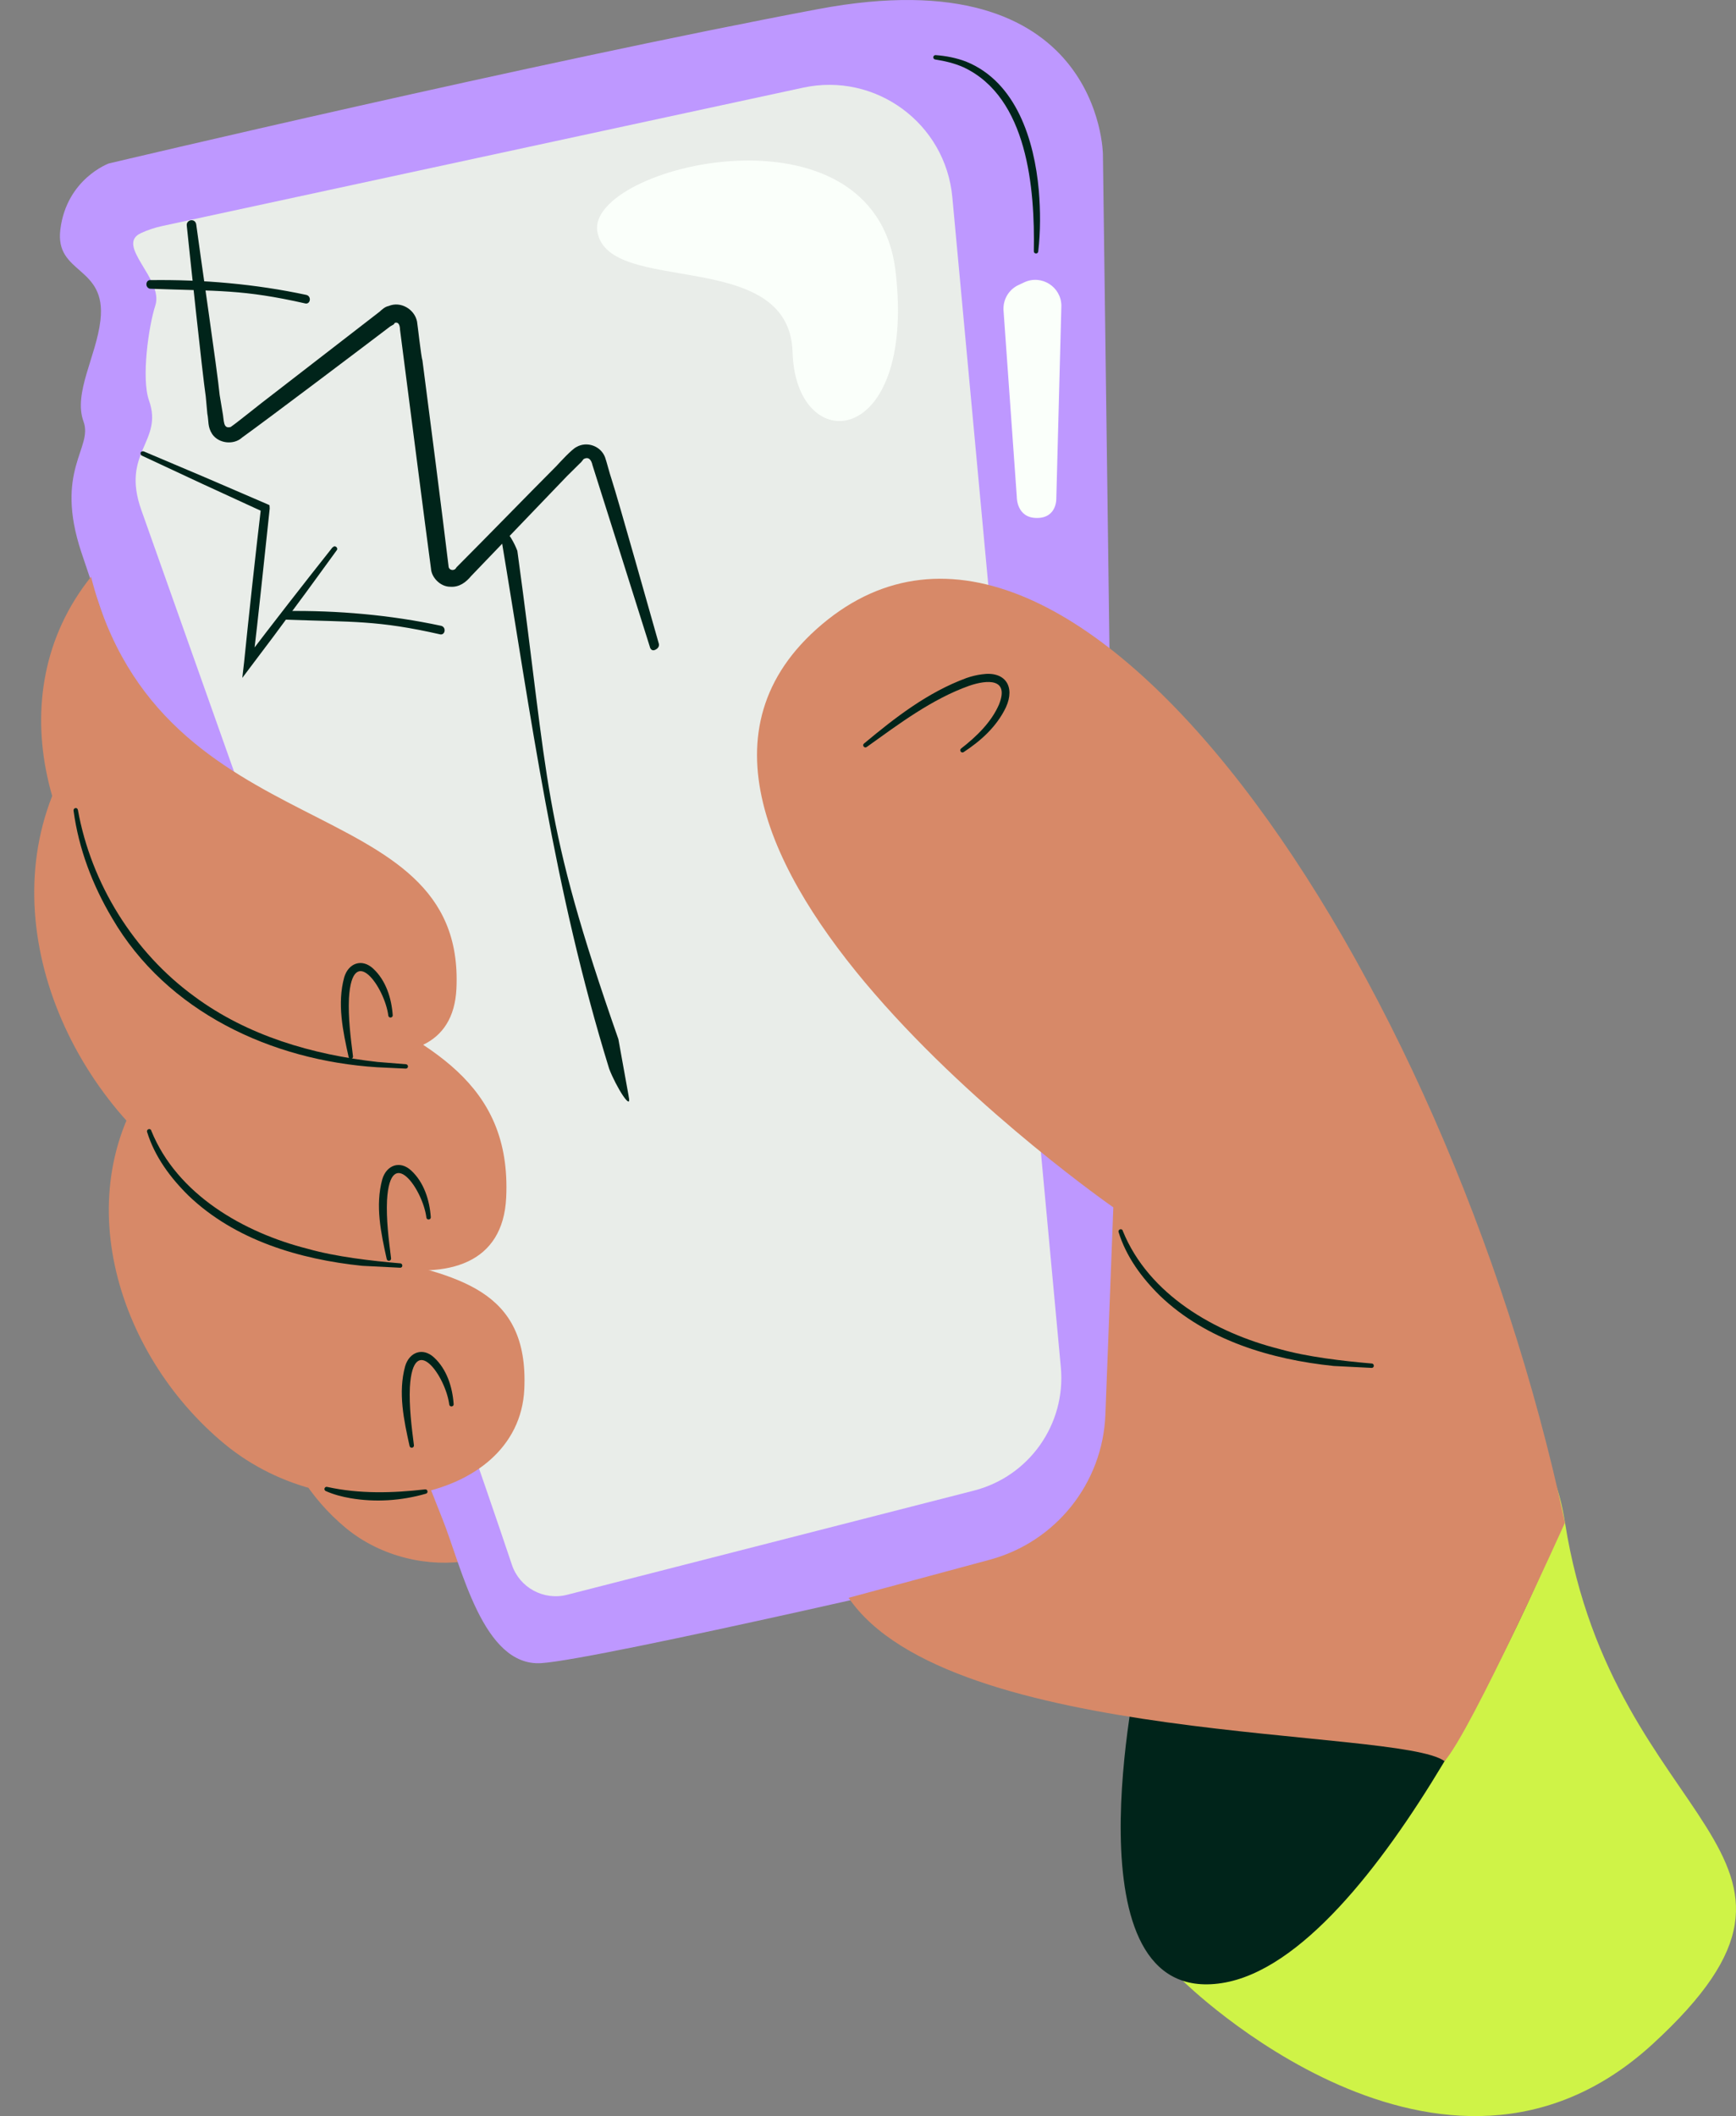 <?xml version="1.0" encoding="UTF-8"?>
<svg id="Layer_2" data-name="Layer 2" xmlns="http://www.w3.org/2000/svg" viewBox="0 0 419.98 511.73">
  <rect x="0" y="0" width="419.98" height="511.73" fill="#808080" stroke="none"/>
  <defs>
    <style>
      .cls-1 {
        fill: #be98ff;
      }

      .cls-2 {
        fill: #e9ede9;
      }

      .cls-3 {
        fill: #fafffa;
      }

      .cls-4 {
        fill: #cff347;
      }

      .cls-5 {
        fill: #d78968;
      }

      .cls-6 {
        fill: #00241a;
      }
    </style>
  </defs>
  <g id="Isolation_Mode" data-name="Isolation Mode">
    <g>
      <path class="cls-5" d="M73.26,310c11.03,43.7,59.14,18.8,57.63,50.87-.86,18.23-29.85,22.96-47.2,8.66-17.35-14.31-25.41-40.83-10.42-59.53h-.01Z"/>
      <path class="cls-1" d="M106.98,367.17c4.73,11.82,9.82,35.91,23.95,35.02s114.55-24.28,114.55-24.28l25.65-15.8-4.31-324.8s-.44-48-68.89-35.11C129.46,15.09,26.32,39.53,26.32,39.53c0,0-10.19,3.7-11.72,15.96-1.37,10.95,11.23,8.68,9.7,21.96-1.01,8.76-6.62,17.61-4.09,24.51,2.35,6.4-7.15,11.74-.51,31.66,26.08,78.24,83.42,223.92,87.27,233.55h.01Z"/>
      <path class="cls-4" d="M286.14,479s62.71,62.03,113.68,15.3c50.97-46.72-9.38-51.34-21.21-126.08-11.83-74.74-92.46,110.77-92.46,110.77h-.01Z"/>
      <path class="cls-2" d="M123.83,378.37c-12.57-37.65-60.74-173.64-89.64-255.03-4.98-14.01,5.41-16.49,1.86-26.49-1.9-5.36-.09-18.02,1.53-22.98,2.08-6.37-9.81-14.58-3.48-17.5,1.61-.74,3.33-1.32,5.14-1.71L194.29,21.2c17.54-3.79,34.45,8.61,36.1,26.48l26.25,282.94c1.28,13.77-7.64,26.42-21.04,29.85l-98.4,25.19c-5.68,1.45-11.52-1.72-13.37-7.28h0Z"/>
      <path class="cls-5" d="M22,176.38c19.24,76.23,103.09,57.28,100.46,113.21-1.5,31.8-52.01,15.58-82.27-9.37-30.26-24.95-44.33-71.22-18.18-103.83h-.01Z"/>
      <path class="cls-5" d="M22.03,139.49c16.93,67.07,90.71,50.4,88.39,99.6-1.32,27.98-45.76,13.71-72.39-8.25C11.4,208.89-.97,168.18,22.03,139.48h0Z"/>
      <path class="cls-5" d="M38.4,257.89c16.93,67.07,90.76,28.86,88.44,78.07-1.32,27.98-45.82,35.25-72.44,13.29-26.63-21.95-39-62.66-16-91.36Z"/>
      <path class="cls-6" d="M275.38,403.12s-18.05,82.29,20.17,76.45c38.23-5.84,78.39-101.66,78.39-101.66l-98.56,25.21Z"/>
      <path class="cls-5" d="M205.3,386.39l34.15-9.21c16-4.31,27.34-18.54,27.97-35.1l1.92-50.11s-130.41-90.6-70.42-141.04c59.99-50.44,150.78,81.76,179.68,217.29,0,0-22.68,50.47-29.14,57.67-11.01-8.15-119.75-3.67-144.17-39.51h0Z"/>
      <path class="cls-3" d="M242.76,74.83l3.23,45.36s-.1,5.07,4.86,5.07,4.7-4.83,4.7-4.83l1.22-46.44c0-4.61-4.79-7.67-8.97-5.72l-1.39.65c-2.29,1.06-3.72,3.39-3.64,5.91h0Z"/>
      <path class="cls-3" d="M144.51,55.99c-2.65-15.79,67.26-33.03,72.17,9.79,4.91,42.82-24.18,45.09-24.94,19.39-.76-25.69-44.59-13.39-47.23-29.18Z"/>
      <path class="cls-6" d="M18.85,195.89c3.21,17.78,13.5,34.38,28.12,45.04,12.85,9.53,28.63,14.13,44.38,15.88.01,0,6.84.56,6.86.55.29.02.51.28.49.57-.02.29-.27.5-.56.49l-6.91-.33c-25.51-1.63-50.89-13.38-64.1-36.05-4.75-7.98-8.1-16.79-9.34-26.03-.05-.66.92-.89,1.06-.12h0Z"/>
      <path class="cls-6" d="M36.6,273.44c6.27,15.45,22.37,24.65,37.91,28.57,6.76,1.91,15.28,2.9,22.31,3.5.67.02.7,1.09-.04,1.06l-9.15-.46c-15.15-1.57-30.77-6.2-42.01-16.96-4.4-4.33-8.18-9.41-10.04-15.43-.18-.67.83-.99,1.03-.28h0Z"/>
      <path class="cls-6" d="M271.63,297.67c6.27,15.44,22.37,24.64,37.91,28.56,6.76,1.91,15.28,2.9,22.31,3.5.67.02.7,1.09-.04,1.06l-9.15-.46c-15.15-1.57-30.77-6.2-42.01-16.96-4.4-4.33-8.18-9.41-10.04-15.43-.18-.67.83-.99,1.03-.28h0Z"/>
      <path class="cls-6" d="M250.11,60.74c.26-15.14-1.48-37.17-16.99-44.46-2.16-.97-4.49-1.52-6.86-1.89-.3-.03-.52-.31-.47-.61.04-.27.29-.47.56-.45,2.49.18,4.98.66,7.35,1.56,12.22,4.93,16.54,19.12,17.61,31.15.41,4.94.43,9.87-.14,14.8-.08.66-1.1.59-1.06-.1h0Z"/>
      <path class="cls-6" d="M79.17,359.58c7.76,1.71,15.81,1.5,23.68.59.63-.07.82.88.2,1.04-5.91,1.71-12.22,2.13-18.29,1.09-2.04-.36-4.02-.87-5.96-1.73-.27-.12-.39-.43-.27-.7.11-.25.39-.37.65-.29h-.01Z"/>
      <path class="cls-6" d="M93.95,245.65c-.84-6.85-8.71-18.03-9.53-4.26-.21,4.7.39,9.38.98,14.06.04.29-.17.56-.46.6-.27.04-.52-.14-.59-.4-1.39-6.28-2.83-12.94-1.07-19.33,1.02-3.42,4.28-4.6,6.98-2.1,3.13,2.87,4.47,7.26,4.75,11.29.04.66-.95.77-1.06.12h0v.02Z"/>
      <path class="cls-6" d="M103.16,294.48c-.84-6.85-8.71-18.03-9.53-4.26-.21,4.7.39,9.38.98,14.07.04.29-.17.56-.46.6-.27.04-.52-.14-.59-.4-1.39-6.28-2.83-12.94-1.07-19.33,1.02-3.42,4.28-4.6,6.98-2.1,3.13,2.87,4.47,7.26,4.75,11.29.04.66-.95.77-1.06.12h0Z"/>
      <path class="cls-6" d="M232.52,181.01c3.69-2.87,7.31-6.35,9.17-10.66,2.54-6.38-2.87-6.01-7.25-4.5-9.03,3.22-16.98,9.23-24.77,14.8-.52.39-1.18-.39-.66-.83,7.56-6.3,15.42-12.41,24.81-15.86,1.19-.41,2.48-.74,3.74-.89,5.6-.84,8.11,2.94,5.79,7.99-2.25,4.7-6.1,8.12-10.22,10.82-.57.37-1.15-.47-.61-.87h0Z"/>
      <path class="cls-6" d="M108.69,339.7c-.84-6.85-8.71-18.03-9.53-4.26-.21,4.7.39,9.38.98,14.06.04.29-.17.56-.46.6-.27.04-.52-.14-.59-.4-1.39-6.28-2.83-12.94-1.07-19.33,1.02-3.42,4.28-4.6,6.98-2.1,3.13,2.87,4.47,7.26,4.75,11.29.04.66-.95.77-1.06.12h0v.02Z"/>
    </g>
  </g>
  <path class="cls-6" d="M80.57,132.32h0c.4-.57,1.32.14.92.71-3.44,4.69-6.77,9.37-10.21,13.96l-5.16,6.98c-1.52,2.06-6.08,8.02-7.5,9.96l.43-3.74c1.1-10.89,2.79-26.42,4.1-37.43l.61,1.06-14.73-6.77c-4.95-2.33-9.79-4.55-14.74-6.88-.22-.1-.35-.42-.26-.75.1-.22.42-.35.75-.26,4.94,2.11,9.99,4.21,14.93,6.32l14.93,6.43s.67.29.56.29l.05.76c-1.2,11.01-2.78,26.63-4.1,37.43l-1.9-.76c6.79-8.94,14.31-18.58,21.22-27.3h.11Z"/>
  <path class="cls-6" d="M106.56,153.42c-15.37-3.47-20.99-2.96-37.69-3.58-1.26-.32-1.01-2.21.17-2.08,12.61-.17,25.36.94,37.69,3.58,1.26.32,1.01,2.21-.17,2.08h0Z"/>
  <path class="cls-6" d="M47.46,54.19c.81,6.24,5.17,35.81,5.68,41.33l.68,4.08c.43,2.1.08,4.2,2,3.65,1.91-1.33,7.53-5.92,9.57-7.43l26.43-20.43c.66-.6,1.31-1.21,2.21-1.39,2.87-1.22,6.25.75,6.86,3.75.12.6,1.01,8.7,1.31,9.42,1.38,10.5,5.01,38.81,6.32,49.79,0,.78,1.03,1.2,1.68.59l.24-.36c6.87-6.88,17.32-17.62,24.18-24.5.9-.97,3.7-4.04,4.84-4.59,2.51-1.45,5.88-.27,6.92,2.49.37,1.02,1.16,4.14,1.53,5.15,1.71,5.27,9.84,34.22,11.49,39.98.12.6-.23,1.14-.95,1.45s-1.14-.23-1.26-.83c-2.75-8.81-11.17-35.36-13.86-43.87-.25-1.2-.91-2.16-2.17-1.43,0,0-.48.72-1.01,1.15l-2.99,2.96-5.79,6.03-11.58,12.07-5.79,6.03c-1.25,1.51-2.87,2.78-5.09,2.61-2.34.01-4.51-2.2-4.64-4.36-1.5-11.1-5.07-39.11-6.44-49.61l-1.06-8.22c0-.78-.25-1.98-1.27-1.61l-.24.36-.84.48c-6.76,5.14-29.48,22.3-35.88,26.9-1.97,1.81-5.63,1.47-7.21-.86-1.15-1.79-.8-3.12-1.17-4.92l-.38-4.14c-.81-5.46-3.97-35.28-4.6-41.4-.13-1.38,1.97-1.81,2.28-.31h0Z"/>
  <path class="cls-6" d="M152.08,265.09c.91,4.02-3.05-2.27-4.71-6.64-13.43-43.49-18.84-84.88-26.21-128.93-.91-4.02,2.33-.68,4,3.69,7.8,56.79,5.79,64.78,24.44,118.08l2.49,13.8Z"/>
  <path class="cls-6" d="M73.95,73.4c-15.37-3.47-20.99-2.96-37.69-3.58-1.26-.32-1.01-2.21.17-2.08,12.61-.17,25.36.94,37.69,3.58,1.26.32,1.01,2.21-.17,2.08h0Z"/>
</svg>